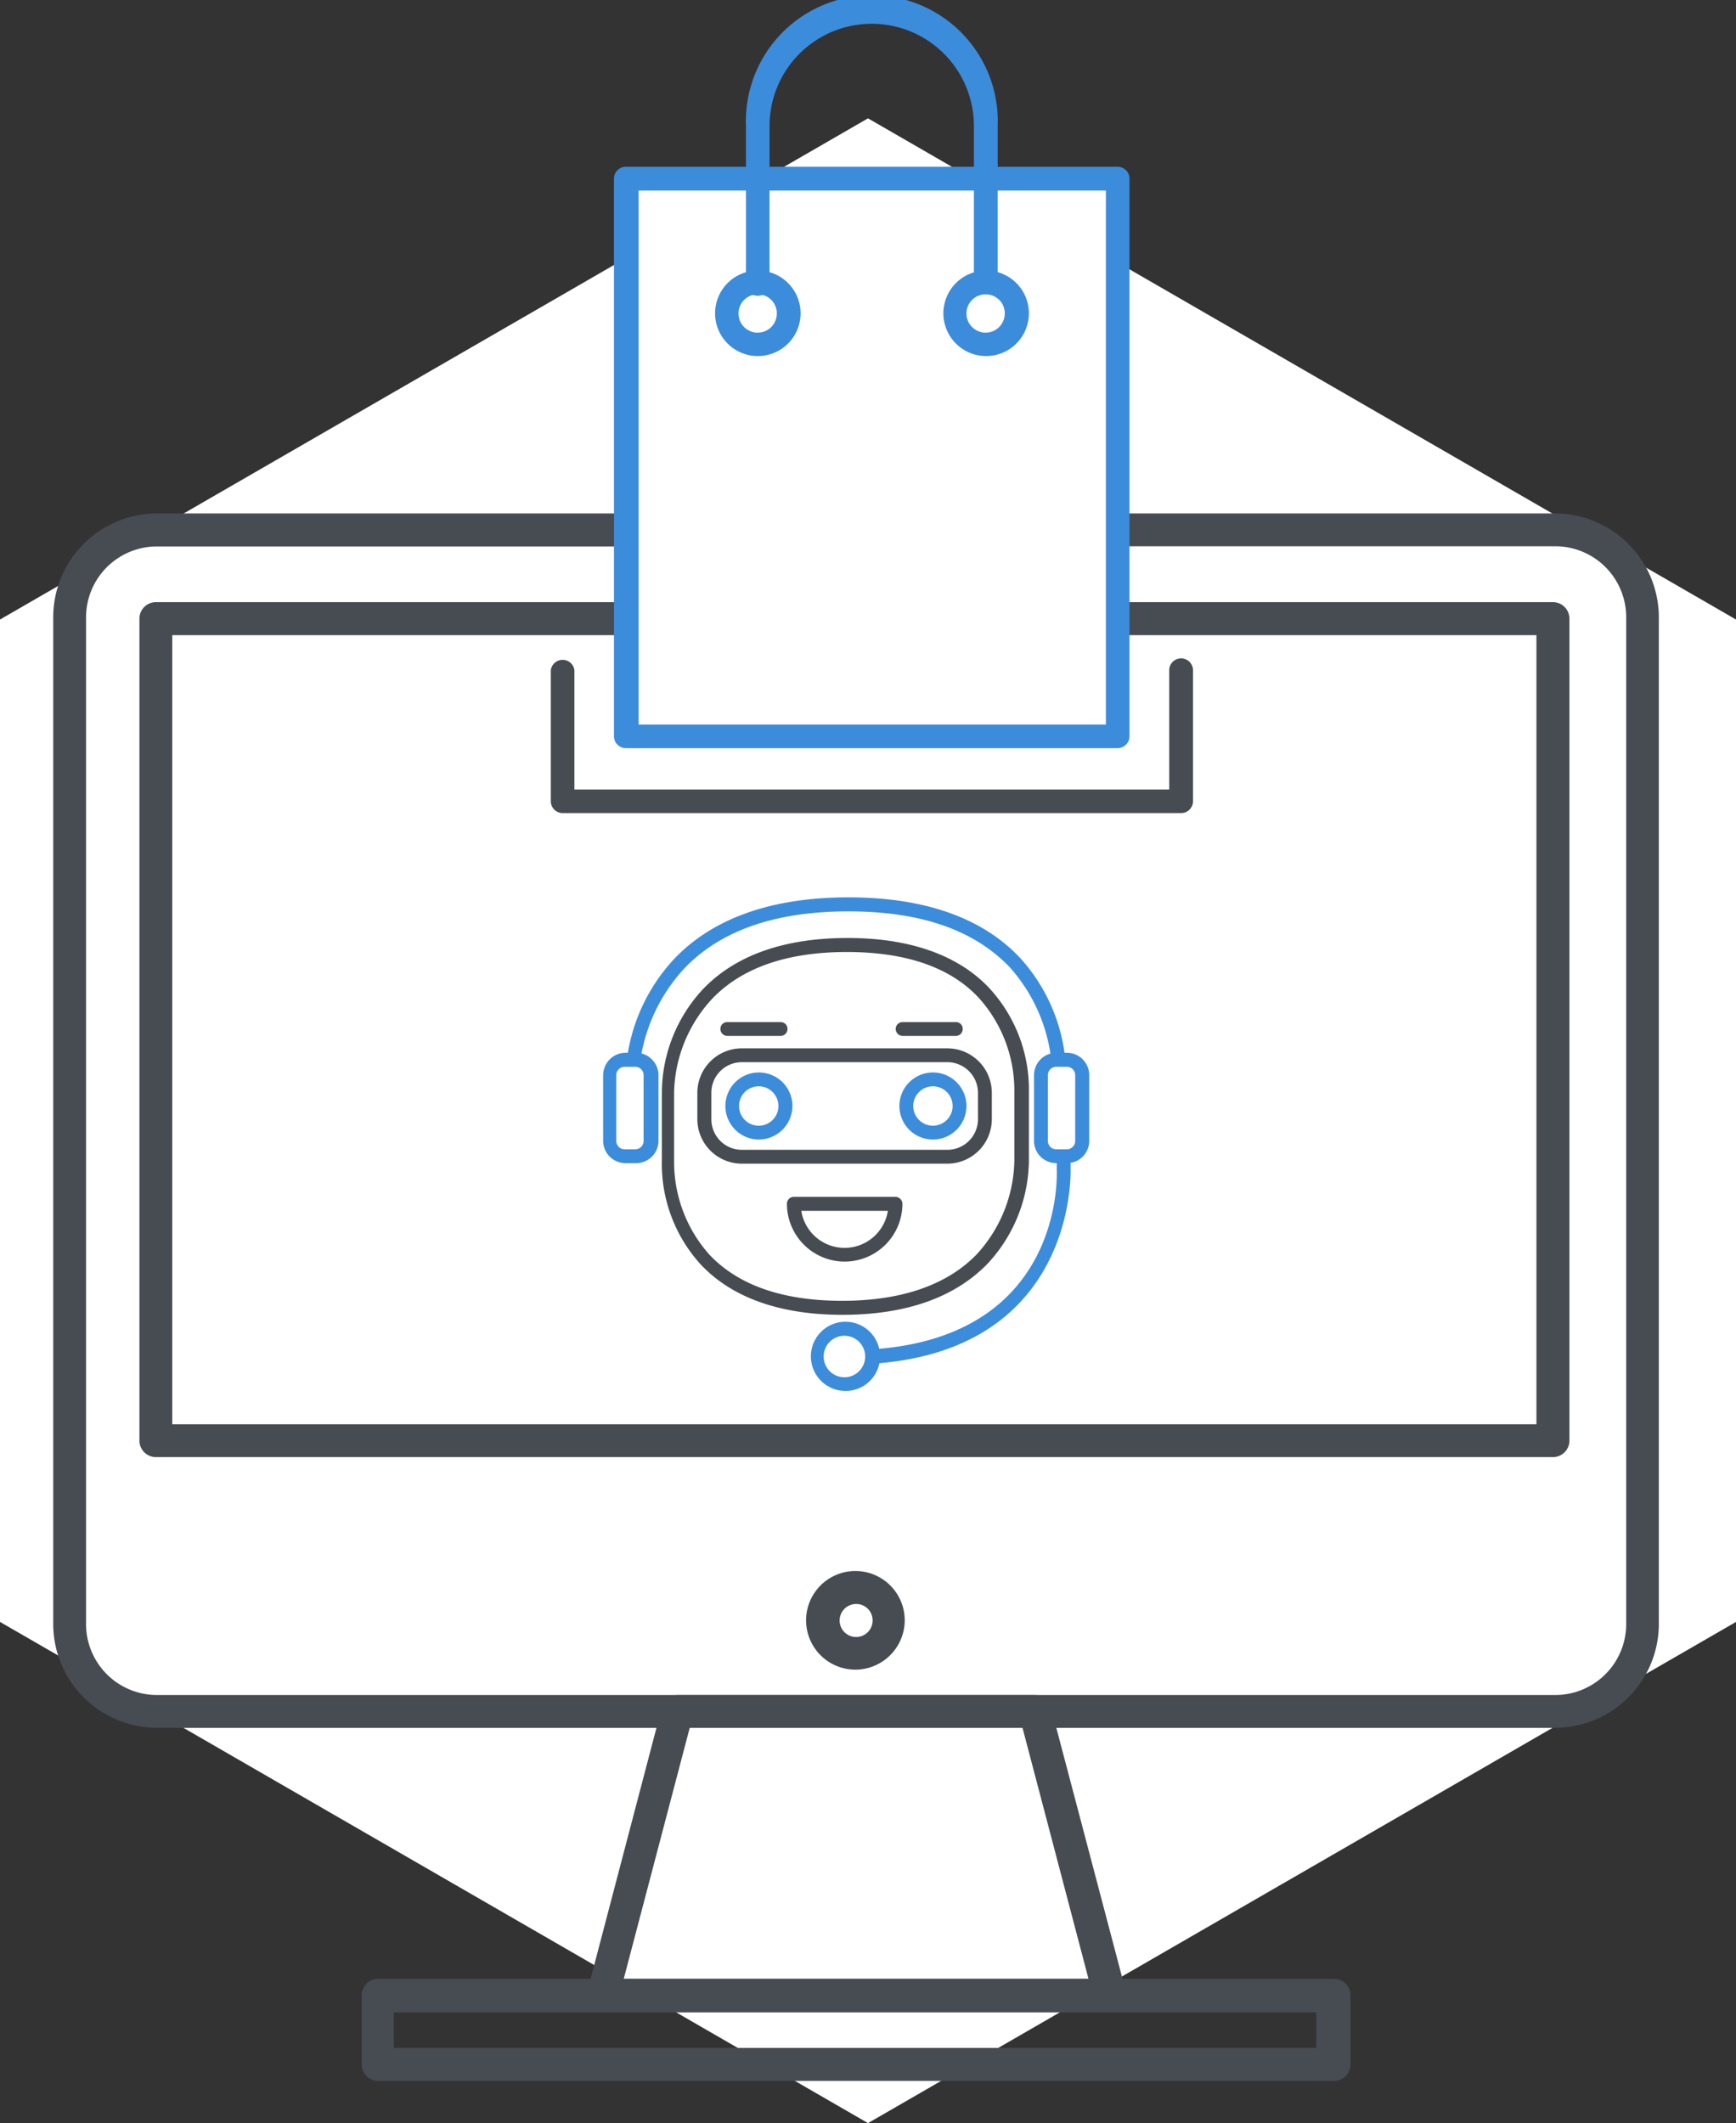 <svg xmlns="http://www.w3.org/2000/svg" viewBox="0 0 97.86 119.67"><rect x="0" y="0" width="97.86" height="119.67" fill="#333333" stroke="none"/><defs><style>.cls-1{fill:#fff;}.cls-2{fill:#464c52;}.cls-3{fill:#3c8cdc;}</style></defs><g id="Capa_2" data-name="Capa 2"><g id="Capa_1-2" data-name="Capa 1"><polygon class="cls-1" points="0 34.92 0 91.42 48.93 119.67 97.86 91.42 97.86 34.92 48.93 6.67 0 34.92"/><path class="cls-2" d="M52.86,29.87a.93.93,0,0,1,.93-.93H87.67a5.86,5.86,0,0,1,5.84,5.85V91.54a5.86,5.86,0,0,1-5.84,5.85H8.85A5.86,5.86,0,0,1,3,91.54V34.79a5.86,5.86,0,0,1,5.84-5.85H48.36a.93.93,0,0,1,.93.93m-1.85.93H8.85a4,4,0,0,0-4,4V91.54a4,4,0,0,0,4,4H87.67a4,4,0,0,0,4-4V34.79a4,4,0,0,0-4-4h-33"/><path class="cls-2" d="M62.58,113.39H34a.93.93,0,0,1-.73-.36,1,1,0,0,1-.16-.8l4.2-16a.94.94,0,0,1,.9-.69H58.35a.92.92,0,0,1,.89.69L63.4,112a.93.93,0,0,1-.82,1.37Zm-27.42-1.85h26.2L57.64,97.39H38.88Z"/><path class="cls-2" d="M75.2,117.29H21.32a.93.93,0,0,1-.93-.93v-3.9a.93.93,0,0,1,.93-.92H75.2a.93.93,0,0,1,.93.92v3.9A.93.93,0,0,1,75.2,117.29Zm-53-1.86h52v-2h-52Z"/><path class="cls-2" d="M52.86,34.87a.93.93,0,0,1,.93-.93H87.54a.93.93,0,0,1,.93.93V81.2a.93.93,0,0,1-.93.93H8.79a.93.93,0,0,1-.93-.93V34.87a.93.93,0,0,1,.93-.93H48.36a.93.93,0,0,1,.93.93m-1.85.93H9.71V80.28h76.9V35.8H54.71"/><path class="cls-2" d="M48.27,94.11A2.78,2.78,0,1,1,51,91.33,2.79,2.79,0,0,1,48.27,94.11Zm0-3.7a.93.93,0,1,0,.92.92A.92.92,0,0,0,48.27,90.41Z"/><path class="cls-2" d="M66.58,45.83H31.71a.67.67,0,0,1-.66-.66V37.78a.67.67,0,0,1,1.33,0V44.5H65.91V37.78a.67.67,0,0,1,1.34,0v7.39A.67.67,0,0,1,66.58,45.83Z"/><rect class="cls-1" x="35.54" y="10.17" width="27.33" height="31.5"/><path class="cls-3" d="M63,42.17H35.28a.67.67,0,0,1-.67-.66V10.07a.67.67,0,0,1,.67-.67H63a.67.67,0,0,1,.67.67V41.51A.67.67,0,0,1,63,42.17ZM36,40.84H62.34V10.74H36Z"/><path class="cls-3" d="M55.57,16.59a.67.67,0,0,1-.67-.67V7.1a5.76,5.76,0,1,0-11.52,0v8.82a.67.67,0,1,1-1.33,0V7.1a7.1,7.1,0,1,1,14.19,0v8.82A.67.67,0,0,1,55.57,16.59Z"/><path class="cls-3" d="M55.57,20.07A2.41,2.41,0,1,1,58,17.66,2.41,2.41,0,0,1,55.57,20.07Zm0-3.48a1.08,1.08,0,1,0,1.07,1.07A1.07,1.07,0,0,0,55.57,16.59ZM42.72,20.07a2.41,2.41,0,1,1,2.41-2.41A2.41,2.41,0,0,1,42.72,20.07Zm0-3.48a1.08,1.08,0,1,0,1.07,1.07A1.07,1.07,0,0,0,42.72,16.59Z"/><path class="cls-3" d="M35.64,63.75a.39.39,0,0,1-.39-.39V60.9A10.28,10.28,0,0,1,38.05,54c2.2-2.27,5.49-3.42,9.78-3.42s7.55,1.15,9.68,3.42a10,10,0,0,1,2.59,7v1.94a.39.39,0,0,1-.78,0v-2a9.42,9.42,0,0,0-2.39-6.41c-2-2.1-5-3.16-9.1-3.16s-7.16,1.06-9.21,3.17A9.7,9.7,0,0,0,36,60.89v2.47A.38.38,0,0,1,35.64,63.75Z"/><path class="cls-3" d="M49.26,76.84a.4.4,0,0,1-.39-.37.41.41,0,0,1,.37-.42c10.68-.74,10.35-9.76,10.33-10.15a.17.17,0,0,1,0-.07v-.66a.4.4,0,0,1,.39-.39.39.39,0,0,1,.39.39v.69h0c0,.1.4,10.18-11.07,11Z"/><rect class="cls-1" x="58.68" y="59.74" width="2.33" height="5.44" rx="0.7"/><path class="cls-3" d="M60.14,65.56h-.6a1.25,1.25,0,0,1-1.25-1.25V60.6a1.26,1.26,0,0,1,1.25-1.26h.6A1.26,1.26,0,0,1,61.4,60.6v3.71A1.25,1.25,0,0,1,60.14,65.56Zm-.6-5.43a.47.47,0,0,0-.47.47v3.71a.47.47,0,0,0,.47.47h.6a.47.47,0,0,0,.47-.47V60.6a.47.47,0,0,0-.47-.47Z"/><rect class="cls-1" x="34.35" y="59.74" width="2.33" height="5.44" rx="0.7"/><path class="cls-3" d="M35.81,65.56h-.6A1.26,1.26,0,0,1,34,64.31V60.6a1.27,1.27,0,0,1,1.26-1.26h.6a1.27,1.27,0,0,1,1.26,1.26v3.71A1.26,1.26,0,0,1,35.81,65.56Zm-.6-5.43a.47.47,0,0,0-.47.47v3.71a.47.47,0,0,0,.47.47h.6a.47.47,0,0,0,.47-.47V60.6a.47.47,0,0,0-.47-.47Z"/><circle class="cls-1" cx="47.61" cy="76.46" r="1.55"/><path class="cls-3" d="M47.61,78.4a1.95,1.95,0,1,1,2-1.94A1.94,1.94,0,0,1,47.61,78.4Zm0-3.11a1.17,1.17,0,1,0,1.16,1.17A1.17,1.17,0,0,0,47.61,75.29Z"/><path class="cls-1" d="M57.58,62.07v-.52s.52-8.29-9.84-8.29-10.09,8.29-10.09,8.29v3.88s-.52,8.28,9.83,8.28,10.1-8.28,10.1-8.28Z"/><path class="cls-2" d="M47.48,74.11c-3.56,0-6.27-1-8-2.86a8.42,8.42,0,0,1-2.17-5.84V61.55a8.61,8.61,0,0,1,2.35-5.83c1.83-1.89,4.57-2.85,8.13-2.85s6.28,1,8,2.85A8.43,8.43,0,0,1,58,61.57v3.86a8.64,8.64,0,0,1-2.35,5.82C53.79,73.15,51.05,74.11,47.48,74.11Zm.26-20.45c-3.34,0-5.88.87-7.56,2.6A8,8,0,0,0,38,61.54v3.89a7.84,7.84,0,0,0,2,5.3c1.63,1.72,4.14,2.59,7.47,2.59s5.9-.88,7.58-2.61a8,8,0,0,0,2.13-5.27V61.55a7.8,7.8,0,0,0-2-5.3C53.59,54.53,51.08,53.66,47.74,53.66Z"/><path class="cls-2" d="M53.4,65.59H41.83a2.51,2.51,0,0,1-2.52-2.51V61.6a2.51,2.51,0,0,1,2.52-2.51H53.4a2.51,2.51,0,0,1,2.51,2.51v1.48A2.51,2.51,0,0,1,53.4,65.59ZM41.83,59.87A1.72,1.72,0,0,0,40.1,61.6v1.48a1.72,1.72,0,0,0,1.73,1.73H53.4a1.73,1.73,0,0,0,1.73-1.73V61.6a1.73,1.73,0,0,0-1.73-1.73Z"/><path class="cls-2" d="M47.61,71.11a3.26,3.26,0,0,1-3.25-3.25.39.39,0,0,1,.39-.4h5.73a.4.4,0,0,1,.39.4A3.26,3.26,0,0,1,47.61,71.11Zm-2.44-2.86a2.47,2.47,0,0,0,4.88,0Z"/><path class="cls-3" d="M42.78,64.23a1.89,1.89,0,1,1,1.89-1.89A1.9,1.9,0,0,1,42.78,64.23Zm0-3a1.11,1.11,0,1,0,1.1,1.11A1.11,1.11,0,0,0,42.78,61.23Z"/><path class="cls-3" d="M52.59,64.23a1.89,1.89,0,1,1,1.89-1.89A1.89,1.89,0,0,1,52.59,64.23Zm0-3a1.11,1.11,0,1,0,1.11,1.11A1.11,1.11,0,0,0,52.59,61.23Z"/><path class="cls-2" d="M44,58.39H41a.39.39,0,0,1-.39-.39.38.38,0,0,1,.39-.39h3a.38.38,0,0,1,.39.39A.39.39,0,0,1,44,58.39Z"/><path class="cls-2" d="M53.88,58.39h-3a.4.4,0,0,1-.39-.39.39.39,0,0,1,.39-.39h3a.38.38,0,0,1,.39.39A.39.39,0,0,1,53.88,58.39Z"/></g></g></svg>